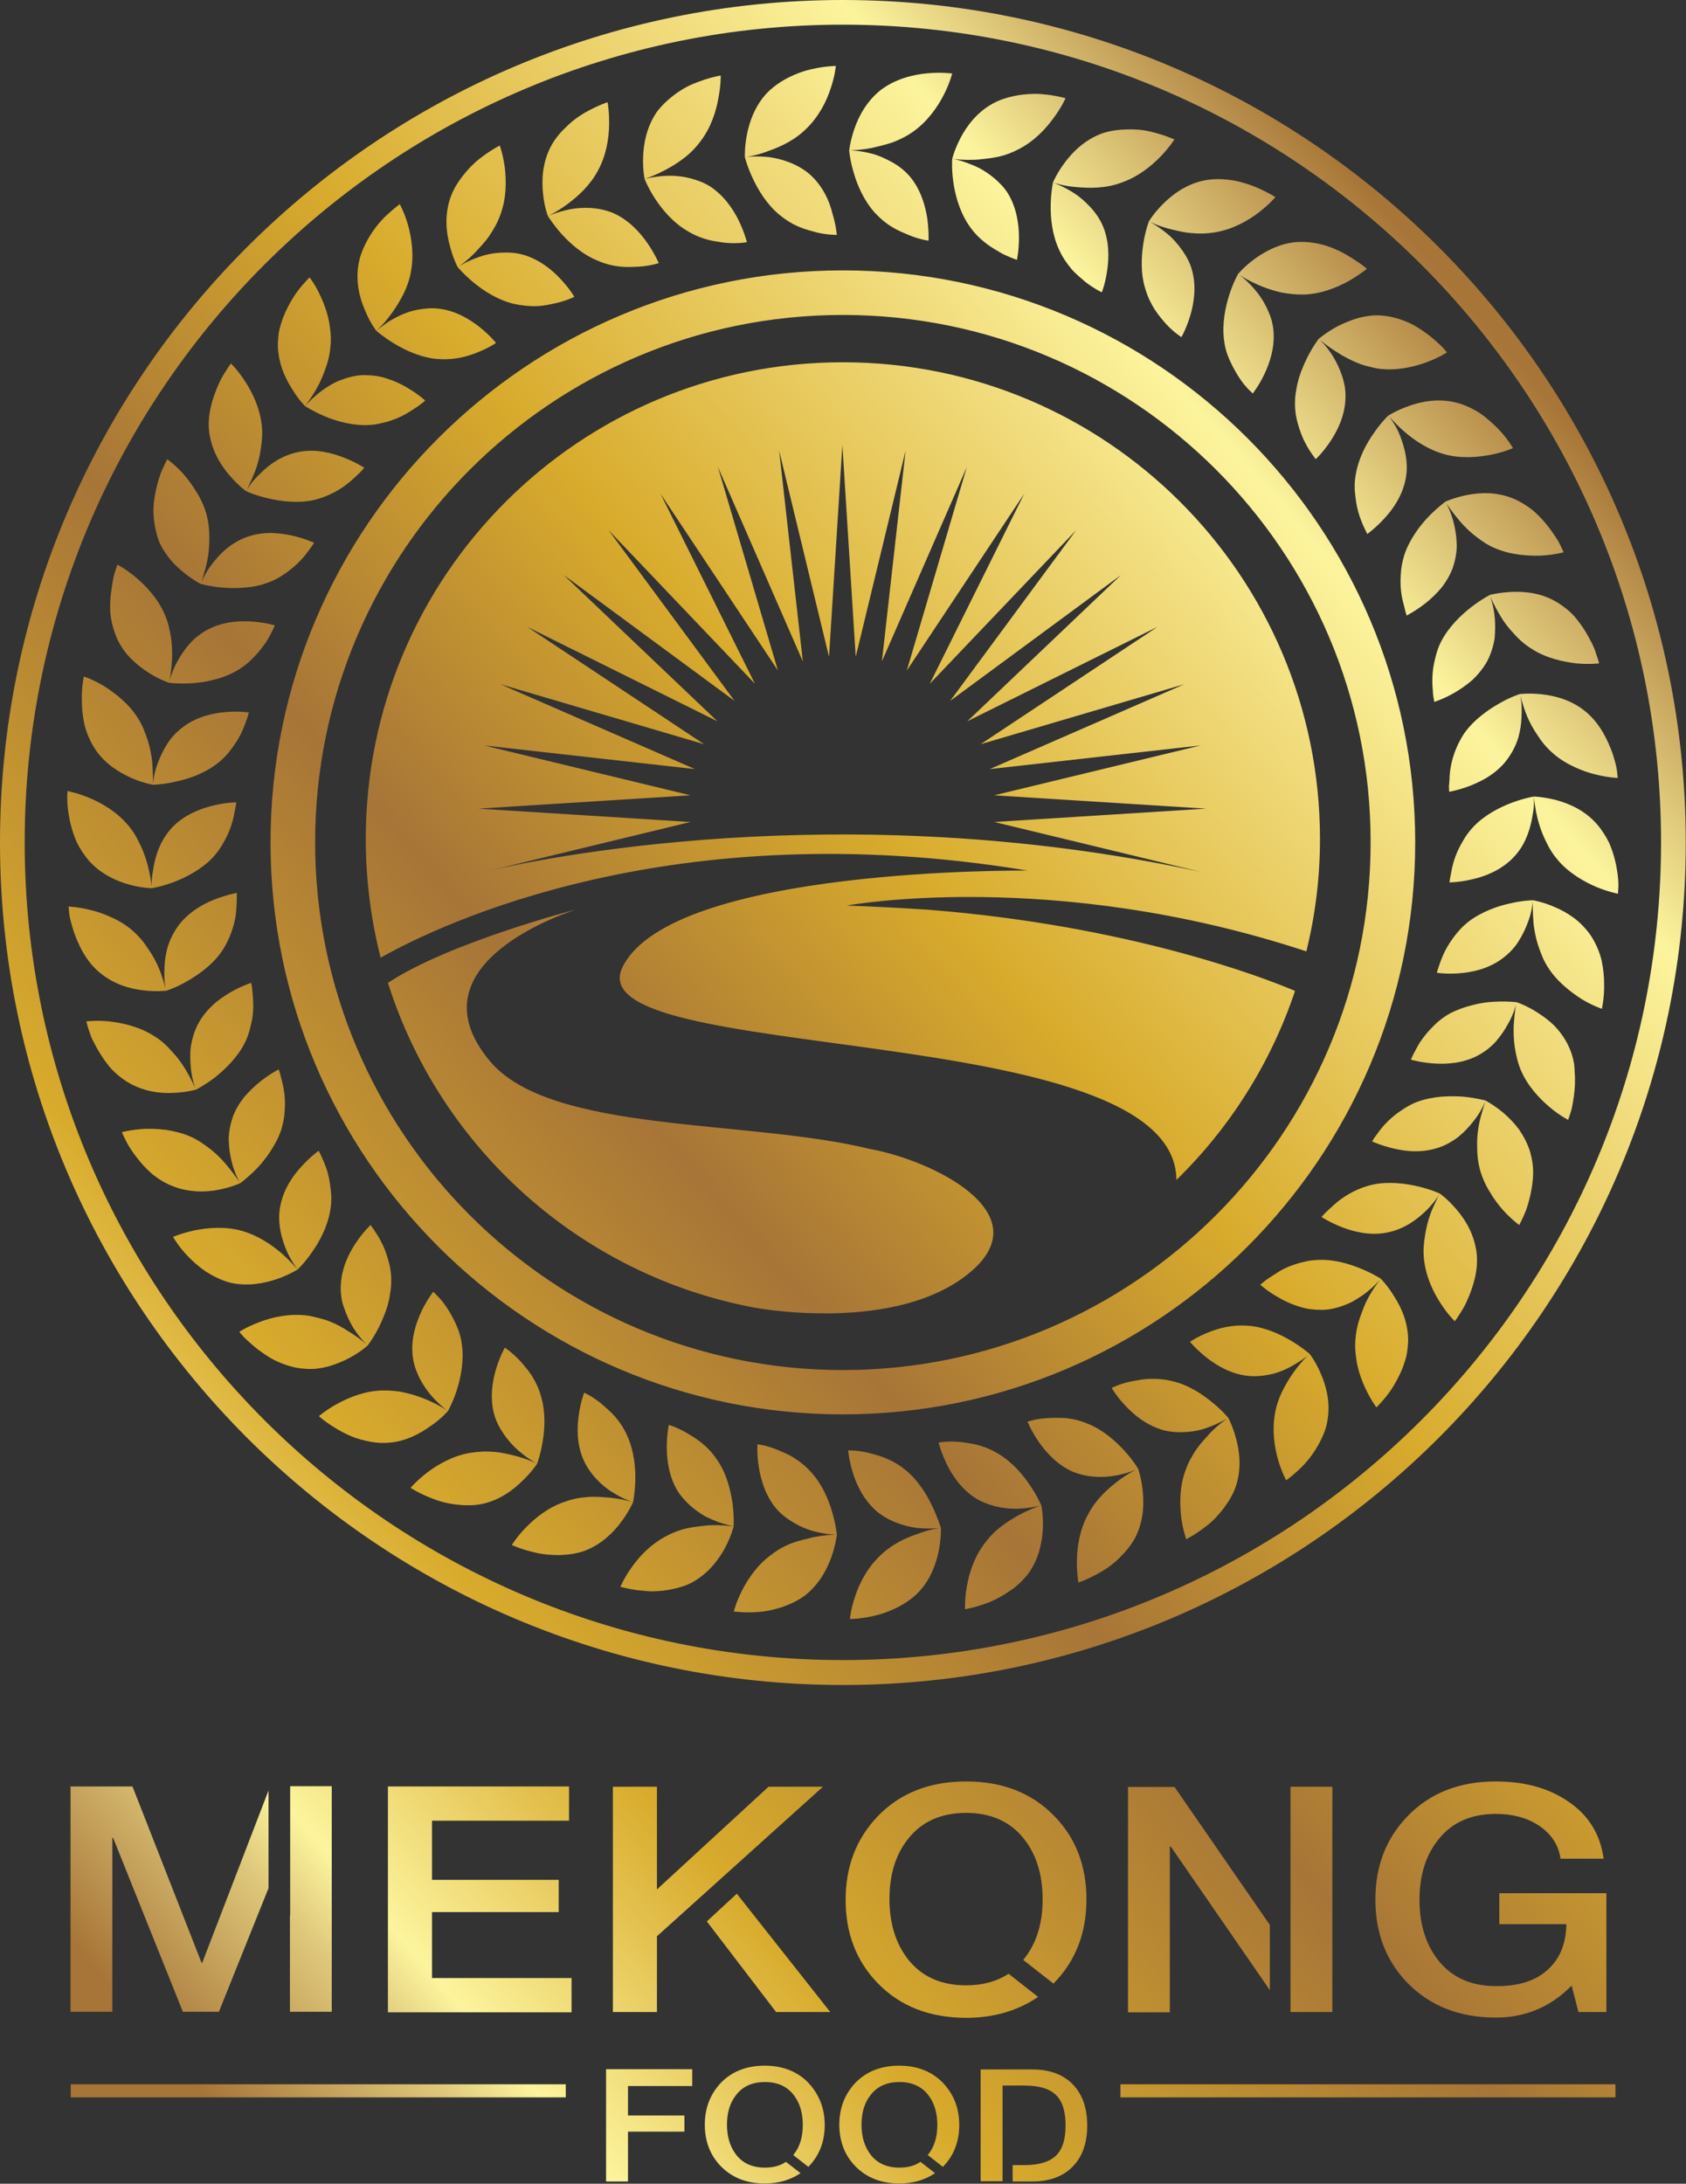 <svg width="112" height="145" viewBox="0 0 112 145" fill="none" xmlns="http://www.w3.org/2000/svg">
<rect x="0" y="0" width="112" height="145" fill="#333333" stroke="none"/>
<path d="M55.992 111.884C25.118 111.884 0 86.776 0 55.934C0 25.092 25.118 0 55.992 0C86.866 0 111.983 25.092 111.983 55.934C112 86.776 86.866 111.884 55.992 111.884ZM55.992 1.638C26.021 1.638 1.64 25.994 1.64 55.934C1.64 85.873 26.021 110.229 55.992 110.229C85.962 110.229 110.343 85.873 110.343 55.934C110.343 25.994 85.962 1.638 55.992 1.638ZM55.992 93.914C35.024 93.914 17.972 76.88 17.972 55.934C17.972 34.988 35.024 17.954 55.992 17.954C76.959 17.954 94.011 34.988 94.011 55.934C94.011 76.88 76.959 93.914 55.992 93.914ZM55.992 20.913C36.664 20.913 20.934 36.626 20.934 55.934C20.934 75.242 36.664 90.972 55.992 90.972C75.319 90.972 91.049 75.258 91.049 55.934C91.066 36.626 75.336 20.913 55.992 20.913ZM57.899 76.311C57.883 76.311 57.883 76.311 57.866 76.311C49.716 74.289 36.58 75.308 32.531 70.444C27.009 63.824 38.304 60.38 38.304 60.38C38.304 60.38 29.837 62.57 25.77 65.262C29.251 76.261 38.588 84.67 50.118 86.826C50.118 86.826 59.707 88.648 64.593 84.352C68.977 80.491 61.966 77.08 57.899 76.311ZM61.765 60.414C60.025 60.297 58.184 60.197 56.243 60.13C56.243 60.13 69.897 57.605 86.782 63.172C87.368 60.782 87.686 58.291 87.686 55.717C87.686 38.231 73.495 24.055 55.992 24.055C38.488 24.055 24.298 38.231 24.298 55.717C24.298 58.441 24.649 61.083 25.285 63.59C29.201 61.383 44.663 53.911 68.258 57.806C68.258 57.806 44.679 57.555 41.366 64.192C38.053 70.812 78.114 67.518 78.147 78.351C81.695 74.891 84.422 70.594 86.029 65.797C83.837 64.861 74.934 61.467 61.765 60.414ZM32.531 57.806L45.868 54.58L31.794 53.694L45.868 52.808L32.163 49.498L46.169 51.069L33.25 45.436L46.771 49.414L35.024 41.624L47.658 47.893L37.45 38.181L48.796 46.539L40.429 35.205L50.151 45.402L43.876 32.781L51.674 44.516L47.692 31.009L53.331 43.915L51.758 29.923L55.071 43.614L55.958 29.555L56.845 43.614L60.158 29.923L58.585 43.915L64.225 31.009L60.242 44.516L68.04 32.781L61.765 45.402L71.487 35.205L63.12 46.539L74.466 38.181L64.258 47.893L76.892 41.624L65.145 49.414L78.666 45.436L65.748 51.069L79.754 49.498L66.049 52.808L80.122 53.694L66.049 54.58L79.754 57.89C55.874 52.724 35.459 57.121 32.531 57.806ZM101.658 76.529C101.792 77.013 101.859 77.515 101.843 78C101.809 78.886 101.592 79.738 101.374 80.357C101.257 80.658 101.14 80.909 101.056 81.076C100.972 81.243 100.922 81.343 100.922 81.343C100.922 81.343 100.403 80.975 99.818 80.323C99.533 79.989 99.232 79.605 98.964 79.136C98.68 78.685 98.445 78.167 98.295 77.599C98.178 77.13 98.128 76.662 98.128 76.211C98.094 75.409 98.228 74.656 98.379 74.105C98.529 73.553 98.646 73.169 98.68 73.102C98.646 73.152 98.513 73.536 98.195 74.021C97.877 74.489 97.408 75.074 96.789 75.559C96.438 75.81 96.036 76.044 95.584 76.194C95.049 76.378 94.513 76.445 94.011 76.445C93.492 76.445 93.007 76.362 92.572 76.261C91.735 76.061 91.15 75.793 91.15 75.793C91.15 75.793 91.2 75.726 91.267 75.593C91.35 75.476 91.484 75.308 91.635 75.091C91.936 74.69 92.421 74.172 93.057 73.754C93.392 73.52 93.76 73.302 94.178 73.152C94.68 72.968 95.233 72.868 95.751 72.818C96.27 72.784 96.755 72.784 97.191 72.818C98.044 72.901 98.663 73.068 98.663 73.068C98.663 73.068 99.232 73.353 99.901 73.921C100.236 74.205 100.587 74.573 100.905 74.991C101.223 75.459 101.491 75.96 101.658 76.529ZM104.219 69.508C103.968 68.956 103.633 68.505 103.265 68.12C102.88 67.736 102.478 67.452 102.11 67.218C101.374 66.749 100.755 66.549 100.755 66.549C100.755 66.549 100.119 66.465 99.266 66.516C98.83 66.532 98.345 66.599 97.843 66.733C97.341 66.85 96.822 67.034 96.337 67.284C95.852 67.552 95.467 67.87 95.149 68.204C94.814 68.538 94.546 68.889 94.329 69.207C94.128 69.525 93.994 69.825 93.877 70.026C93.777 70.227 93.727 70.36 93.727 70.36C93.727 70.36 94.329 70.544 95.199 70.611C96.069 70.678 97.174 70.611 98.161 70.093C98.63 69.842 99.065 69.508 99.383 69.14C99.701 68.772 99.968 68.371 100.169 68.003C100.587 67.284 100.721 66.649 100.738 66.566C100.705 66.649 100.604 67.268 100.554 68.103C100.537 68.522 100.554 69.006 100.621 69.508C100.705 70.009 100.805 70.527 101.023 71.046C101.474 72.115 102.278 72.951 102.93 73.503C103.6 74.071 104.169 74.356 104.169 74.356C104.169 74.356 104.235 74.188 104.319 73.921C104.42 73.637 104.486 73.236 104.553 72.767C104.62 72.299 104.654 71.748 104.604 71.196C104.604 70.628 104.47 70.043 104.219 69.508ZM106.394 63.774C106.26 63.222 106.026 62.671 105.708 62.169C105.373 61.668 104.972 61.266 104.553 60.949C104.118 60.631 103.683 60.397 103.282 60.23C102.478 59.879 101.843 59.779 101.843 59.779C101.843 59.779 101.207 59.779 100.353 59.979C99.935 60.063 99.466 60.197 98.981 60.397C98.496 60.598 98.01 60.849 97.575 61.183C97.14 61.517 96.806 61.902 96.538 62.269C96.253 62.654 96.036 63.038 95.885 63.373C95.584 64.058 95.45 64.593 95.45 64.593C95.45 64.593 96.086 64.693 96.939 64.626C97.81 64.56 98.881 64.326 99.784 63.657C100.219 63.339 100.587 62.955 100.855 62.537C101.123 62.119 101.324 61.701 101.474 61.3C101.792 60.514 101.809 59.879 101.826 59.795C101.809 59.879 101.809 60.514 101.876 61.35C101.926 61.768 102.01 62.236 102.16 62.721C102.328 63.206 102.495 63.707 102.796 64.175C103.399 65.161 104.336 65.864 105.055 66.332C105.792 66.783 106.411 66.984 106.411 66.984C106.411 66.984 106.578 66.298 106.561 65.345C106.561 64.861 106.511 64.326 106.394 63.774ZM107.482 58.257C107.415 57.605 107.248 56.753 106.879 55.934C106.662 55.499 106.394 55.081 106.059 54.697C105.256 53.794 104.235 53.359 103.382 53.125C102.529 52.908 101.893 52.891 101.893 52.891C101.893 52.891 101.257 52.992 100.454 53.293C99.65 53.593 98.646 54.095 97.893 54.881C97.575 55.215 97.324 55.566 97.14 55.917C96.739 56.586 96.538 57.238 96.438 57.739C96.387 57.99 96.354 58.207 96.32 58.358C96.304 58.508 96.287 58.592 96.287 58.592C96.287 58.592 96.923 58.592 97.776 58.391C98.63 58.207 99.65 57.806 100.454 57.02C100.788 56.686 101.056 56.318 101.257 55.917C101.608 55.232 101.759 54.496 101.843 53.928C101.943 53.359 101.876 52.958 101.893 52.891C101.893 52.958 101.943 53.359 102.043 53.928C102.16 54.496 102.361 55.215 102.729 55.934C102.913 56.335 103.165 56.736 103.482 57.104C104.235 57.99 105.256 58.558 106.043 58.893C106.846 59.227 107.482 59.344 107.482 59.344C107.482 59.344 107.482 59.227 107.499 59.043C107.515 58.859 107.515 58.575 107.482 58.257ZM87 89.902C87 89.902 86.531 89.484 85.778 89.033C85.025 88.581 84.004 88.113 82.933 88.03C82.481 87.996 82.046 88.013 81.645 88.08C80.892 88.197 80.256 88.464 79.787 88.682C79.319 88.899 79.051 89.1 79.051 89.1C79.051 89.1 79.453 89.584 80.122 90.119C80.791 90.654 81.762 91.239 82.883 91.356C83.352 91.406 83.803 91.373 84.239 91.29C85.025 91.156 85.678 90.805 86.163 90.504C86.631 90.22 86.949 89.969 87 89.902C86.949 89.952 86.631 90.22 86.28 90.671C85.912 91.106 85.493 91.741 85.142 92.46C84.958 92.861 84.791 93.312 84.707 93.797C84.49 94.934 84.657 96.054 84.891 96.89C85.125 97.725 85.443 98.294 85.443 98.294C85.443 98.294 85.795 98.043 86.28 97.592C86.765 97.157 87.317 96.472 87.719 95.669C87.937 95.235 88.121 94.783 88.188 94.282C88.388 93.095 88.087 91.992 87.736 91.206C87.401 90.403 87 89.902 87 89.902ZM91.719 84.904C91.719 84.904 91.183 84.553 90.397 84.235C89.593 83.901 88.506 83.583 87.418 83.667C87.15 83.683 86.882 83.717 86.648 83.784C86.397 83.834 86.163 83.901 85.929 83.984C85.477 84.135 85.092 84.335 84.774 84.553C84.456 84.753 84.171 84.937 84.004 85.071C83.82 85.221 83.72 85.305 83.72 85.305C83.72 85.305 84.188 85.74 84.941 86.157C85.309 86.375 85.761 86.592 86.263 86.743C86.514 86.826 86.765 86.893 87.033 86.927C87.301 86.96 87.569 86.977 87.853 86.977C88.388 86.96 88.907 86.826 89.359 86.642C89.828 86.475 90.213 86.208 90.564 85.974C91.25 85.472 91.668 84.987 91.719 84.904C91.668 84.987 91.267 85.472 90.865 86.224C90.664 86.592 90.497 87.043 90.33 87.528C90.162 88.013 90.062 88.531 90.028 89.1C90.012 89.384 90.028 89.685 90.062 89.952C90.095 90.22 90.129 90.504 90.196 90.755C90.313 91.273 90.497 91.741 90.681 92.142C91.049 92.944 91.434 93.446 91.434 93.446C91.434 93.446 91.568 93.329 91.752 93.112C91.953 92.894 92.221 92.577 92.472 92.192C92.722 91.791 92.99 91.306 93.191 90.788C93.291 90.52 93.375 90.253 93.442 89.969C93.492 89.685 93.526 89.384 93.543 89.083C93.559 87.879 93.107 86.843 92.639 86.124C92.187 85.355 91.719 84.904 91.719 84.904ZM96.739 80.29C96.17 79.621 95.651 79.254 95.651 79.254C95.651 79.254 95.082 78.986 94.229 78.785C93.409 78.585 92.271 78.434 91.216 78.652C90.162 78.886 89.309 79.404 88.723 79.906C88.439 80.156 88.204 80.374 88.037 80.541C87.87 80.708 87.786 80.808 87.786 80.808C87.786 80.808 88.322 81.159 89.125 81.477C89.928 81.794 91.016 82.062 92.12 81.845C92.656 81.744 93.141 81.544 93.576 81.293C93.994 81.042 94.362 80.741 94.664 80.457C94.965 80.173 95.199 79.889 95.367 79.671C95.517 79.454 95.618 79.287 95.634 79.254C95.618 79.287 95.517 79.454 95.417 79.705C95.3 79.956 95.132 80.29 94.998 80.674C94.865 81.076 94.731 81.544 94.664 82.045C94.58 82.53 94.53 83.065 94.597 83.633C94.731 84.803 95.216 85.806 95.701 86.542C96.17 87.278 96.638 87.729 96.638 87.729C96.638 87.729 96.755 87.595 96.906 87.344C97.073 87.094 97.291 86.759 97.475 86.325C97.86 85.455 98.245 84.285 98.077 83.098C97.91 81.912 97.324 80.959 96.739 80.29ZM68.458 98.678C67.973 97.943 67.27 97.107 66.333 96.538C65.932 96.305 65.547 96.121 65.145 96.004C64.777 95.887 64.425 95.836 64.091 95.786C63.756 95.736 63.455 95.719 63.204 95.719C62.685 95.719 62.35 95.786 62.35 95.786C62.35 95.786 62.501 96.405 62.869 97.174C63.237 97.943 63.857 98.879 64.81 99.481C65.212 99.731 65.63 99.882 66.049 99.999C67.572 100.417 69.011 99.982 69.144 99.965C69.011 99.999 67.622 100.467 66.383 101.453C66.032 101.737 65.697 102.088 65.413 102.473C64.71 103.392 64.375 104.479 64.225 105.348C64.074 106.217 64.108 106.853 64.108 106.853C64.108 106.853 64.543 106.786 65.162 106.585C65.48 106.485 65.831 106.351 66.199 106.167C66.567 105.983 66.936 105.749 67.304 105.482C67.689 105.198 68.04 104.847 68.341 104.445C69.044 103.459 69.228 102.339 69.278 101.47C69.312 100.601 69.178 99.982 69.178 99.982C69.178 99.982 68.944 99.397 68.458 98.678ZM75.604 97.525C75.604 97.525 75.286 96.973 74.7 96.338C74.114 95.686 73.278 94.95 72.29 94.549C71.788 94.332 71.286 94.215 70.818 94.165C70.349 94.131 69.914 94.148 69.529 94.165C68.776 94.215 68.258 94.399 68.258 94.399C68.258 94.399 68.492 94.984 68.977 95.703C69.462 96.405 70.199 97.241 71.236 97.709C72.224 98.127 73.294 98.127 74.114 97.976C74.934 97.826 75.52 97.575 75.604 97.525C75.52 97.558 74.934 97.826 74.265 98.344C73.596 98.845 72.793 99.564 72.274 100.567C71.722 101.57 71.554 102.707 71.537 103.576C71.521 104.462 71.638 105.081 71.638 105.081C71.638 105.081 72.307 104.863 73.127 104.379C73.546 104.145 73.981 103.827 74.382 103.426C74.784 103.025 75.169 102.573 75.436 102.055C75.972 100.968 76.005 99.832 75.905 98.962C75.821 98.127 75.604 97.525 75.604 97.525ZM81.594 94.148C81.594 94.148 81.193 93.647 80.523 93.112C79.854 92.56 78.917 91.941 77.863 91.707C77.344 91.574 76.809 91.54 76.34 91.557C75.871 91.574 75.453 91.674 75.068 91.741C74.332 91.908 73.847 92.159 73.847 92.159C73.847 92.159 74.165 92.71 74.75 93.329C75.336 93.964 76.206 94.666 77.294 94.967C77.813 95.101 78.331 95.118 78.833 95.084C79.335 95.051 79.804 94.95 80.189 94.8C80.959 94.532 81.511 94.198 81.594 94.148C81.511 94.198 80.975 94.549 80.39 95.151C80.105 95.469 79.77 95.82 79.486 96.221C79.202 96.639 78.934 97.107 78.75 97.642C78.348 98.728 78.365 99.865 78.465 100.734C78.582 101.604 78.8 102.205 78.8 102.205C78.8 102.205 79.436 101.888 80.172 101.303C80.557 101.019 80.925 100.617 81.277 100.166C81.611 99.715 81.929 99.213 82.113 98.645C82.481 97.491 82.347 96.371 82.113 95.535C81.896 94.7 81.594 94.148 81.594 94.148ZM48.662 99.832C48.545 98.979 48.277 97.876 47.675 96.99C47.424 96.605 47.139 96.271 46.838 96.004C46.554 95.753 46.269 95.535 45.985 95.368C45.7 95.201 45.449 95.034 45.215 94.934C44.763 94.7 44.428 94.616 44.428 94.616C44.428 94.616 44.295 95.235 44.295 96.104C44.295 96.956 44.445 98.076 45.031 99.029C45.282 99.414 45.6 99.748 45.918 100.032C46.219 100.283 46.537 100.5 46.838 100.684C47.156 100.835 47.457 100.968 47.725 101.069C48.261 101.253 48.662 101.336 48.729 101.353C48.662 101.353 48.261 101.286 47.692 101.269C47.407 101.269 47.072 101.269 46.721 101.319C46.37 101.353 45.985 101.403 45.6 101.487C45.165 101.587 44.713 101.754 44.278 101.988C43.24 102.523 42.471 103.342 41.969 104.061C41.45 104.78 41.216 105.365 41.216 105.365C41.216 105.365 41.634 105.482 42.287 105.582C42.605 105.616 42.989 105.666 43.391 105.666C43.809 105.649 44.244 105.616 44.679 105.515C45.148 105.415 45.617 105.281 46.052 105.031C47.106 104.429 47.775 103.509 48.177 102.757C48.578 101.988 48.729 101.37 48.729 101.37C48.729 101.37 48.779 100.701 48.662 99.832ZM53.9 97.775C53.532 97.358 53.13 97.04 52.728 96.789C52.327 96.538 51.925 96.388 51.574 96.238C50.854 95.953 50.319 95.903 50.319 95.903C50.319 95.903 50.269 96.538 50.403 97.391C50.536 98.227 50.838 99.314 51.574 100.183C51.925 100.584 52.344 100.885 52.779 101.136C53.214 101.386 53.649 101.57 54.05 101.671C54.854 101.888 55.49 101.905 55.59 101.905C55.506 101.905 54.87 101.905 54.034 102.072C53.615 102.172 53.164 102.272 52.678 102.439C52.21 102.607 51.724 102.857 51.273 103.208C50.336 103.877 49.7 104.813 49.298 105.599C48.897 106.385 48.746 107.003 48.746 107.003C48.746 107.003 49.449 107.103 50.386 107.037C51.34 106.953 52.528 106.635 53.481 105.933C54.435 105.181 54.954 104.178 55.239 103.359C55.523 102.54 55.59 101.905 55.59 101.905C55.59 101.905 55.54 101.269 55.289 100.433C55.054 99.598 54.62 98.561 53.9 97.775ZM61.949 100.049C61.581 99.263 61.012 98.311 60.175 97.625C59.757 97.274 59.305 97.023 58.87 96.839C58.435 96.656 58.016 96.555 57.632 96.455C56.895 96.288 56.343 96.305 56.343 96.305C56.343 96.305 56.393 96.94 56.644 97.759C56.895 98.578 57.364 99.581 58.217 100.333C59.037 101.019 60.058 101.336 60.895 101.453C61.715 101.537 62.367 101.47 62.451 101.453C62.367 101.47 61.731 101.554 60.945 101.854C60.142 102.122 59.171 102.573 58.385 103.376C57.565 104.178 57.063 105.198 56.795 106.034C56.51 106.869 56.46 107.505 56.46 107.505C56.46 107.505 57.163 107.505 58.083 107.287C58.552 107.187 59.054 107.003 59.573 106.752C60.075 106.502 60.577 106.167 60.995 105.749C61.832 104.88 62.2 103.794 62.367 102.941C62.535 102.088 62.501 101.453 62.501 101.453C62.501 101.453 62.317 100.835 61.949 100.049ZM29.753 93.697C29.753 93.697 30.071 93.145 30.339 92.326C30.606 91.49 30.824 90.42 30.69 89.334C30.64 88.882 30.523 88.464 30.355 88.08C30.054 87.378 29.686 86.793 29.368 86.391C29.201 86.191 29.05 86.04 28.95 85.94C28.849 85.84 28.782 85.773 28.782 85.773C28.782 85.773 28.381 86.275 28.013 87.043C27.644 87.812 27.293 88.866 27.41 90.002C27.46 90.47 27.594 90.905 27.778 91.306C28.414 92.744 29.636 93.596 29.753 93.697C29.636 93.596 28.414 92.794 26.841 92.46C26.406 92.359 25.921 92.326 25.436 92.326C24.281 92.343 23.21 92.777 22.44 93.195C21.67 93.613 21.185 94.031 21.185 94.031C21.185 94.031 21.269 94.115 21.419 94.232C21.57 94.349 21.788 94.516 22.055 94.683C22.608 95.034 23.36 95.469 24.247 95.653C24.716 95.77 25.218 95.836 25.703 95.803C26.908 95.753 27.912 95.184 28.615 94.683C29.351 94.181 29.753 93.697 29.753 93.697ZM35.677 97.191C35.677 97.191 35.911 96.589 36.045 95.736C36.195 94.884 36.246 93.764 35.944 92.727C35.794 92.192 35.576 91.741 35.325 91.34C35.191 91.139 35.057 90.955 34.924 90.805C34.79 90.638 34.656 90.47 34.522 90.337C34.003 89.785 33.535 89.484 33.535 89.484C33.535 89.484 33.217 90.036 32.966 90.855C32.715 91.674 32.531 92.777 32.815 93.864C32.949 94.382 33.2 94.833 33.484 95.251C33.769 95.653 34.087 96.02 34.405 96.288C35.024 96.839 35.593 97.14 35.677 97.191C35.593 97.14 35.024 96.873 34.187 96.656C33.769 96.555 33.317 96.438 32.815 96.405C32.313 96.355 31.761 96.388 31.209 96.472C30.071 96.672 29.084 97.241 28.381 97.775C27.678 98.311 27.276 98.795 27.276 98.795C27.276 98.795 27.862 99.18 28.749 99.514C28.966 99.598 29.201 99.681 29.468 99.748C29.736 99.815 30.004 99.865 30.272 99.899C30.841 99.965 31.426 99.982 32.012 99.865C33.2 99.614 34.104 98.929 34.723 98.311C35.342 97.725 35.677 97.191 35.677 97.191ZM42.052 99.748C42.052 99.748 42.186 99.13 42.203 98.26C42.22 97.391 42.102 96.271 41.651 95.302C41.433 94.8 41.132 94.382 40.831 94.031C40.513 93.68 40.178 93.412 39.894 93.162C39.291 92.677 38.806 92.476 38.806 92.476C38.806 92.476 38.572 93.061 38.455 93.914C38.321 94.766 38.304 95.87 38.756 96.923C38.973 97.408 39.275 97.842 39.609 98.194C39.944 98.561 40.312 98.862 40.68 99.079C41.349 99.514 41.952 99.715 42.052 99.748C41.952 99.715 41.349 99.531 40.513 99.447C40.094 99.414 39.609 99.364 39.107 99.397C38.605 99.43 38.07 99.514 37.534 99.715C36.446 100.066 35.559 100.785 34.94 101.42C34.321 102.055 34.003 102.59 34.003 102.59C34.003 102.59 34.639 102.891 35.559 103.091C36.028 103.208 36.564 103.259 37.133 103.259C37.702 103.242 38.287 103.175 38.839 102.974C39.977 102.54 40.764 101.737 41.282 101.035C41.801 100.333 42.052 99.748 42.052 99.748ZM14.508 79.003C15.379 78.836 15.947 78.568 15.947 78.568C15.947 78.568 16.466 78.2 17.069 77.582C17.37 77.264 17.671 76.897 17.956 76.462C18.24 76.027 18.508 75.542 18.675 75.041C18.809 74.606 18.893 74.172 18.909 73.787C18.976 73.018 18.876 72.333 18.742 71.831C18.675 71.581 18.625 71.38 18.591 71.23C18.541 71.079 18.508 71.012 18.508 71.012C18.508 71.012 17.939 71.296 17.269 71.831C16.935 72.099 16.567 72.45 16.232 72.834C15.914 73.236 15.63 73.687 15.445 74.222C15.295 74.673 15.211 75.124 15.194 75.559C15.194 76.328 15.345 77.064 15.529 77.615C15.713 78.15 15.914 78.501 15.947 78.568C15.914 78.501 15.696 78.167 15.345 77.716C14.994 77.264 14.508 76.696 13.856 76.211C13.504 75.944 13.119 75.676 12.668 75.476C12.132 75.242 11.58 75.108 11.044 75.024C10.509 74.957 10.024 74.941 9.589 74.957C8.718 75.007 8.099 75.175 8.099 75.175C8.099 75.175 8.133 75.275 8.216 75.442C8.3 75.609 8.417 75.86 8.584 76.144C8.936 76.696 9.455 77.398 10.141 77.983C10.526 78.284 10.944 78.551 11.412 78.735C11.965 78.969 12.534 79.07 13.052 79.103C13.571 79.136 14.09 79.086 14.508 79.003ZM18.424 84.921C19.244 84.636 19.779 84.285 19.779 84.285C19.779 84.285 20.248 83.851 20.733 83.132C21.235 82.43 21.754 81.46 21.938 80.374C22.038 79.839 22.022 79.32 21.955 78.869C21.905 78.384 21.804 77.966 21.687 77.599C21.436 76.897 21.168 76.412 21.168 76.412C21.168 76.412 20.65 76.779 20.064 77.415C19.462 78.05 18.842 78.953 18.625 80.056C18.407 81.126 18.675 82.145 18.993 82.931C19.144 83.316 19.328 83.633 19.478 83.867C19.629 84.101 19.729 84.235 19.763 84.285C19.629 84.151 18.19 82.329 16.064 81.728C14.943 81.41 13.789 81.527 12.935 81.694C12.082 81.878 11.496 82.129 11.496 82.129C11.496 82.129 11.831 82.747 12.5 83.433C12.835 83.784 13.236 84.135 13.705 84.452C14.19 84.753 14.726 85.021 15.295 85.171C16.466 85.439 17.604 85.205 18.424 84.921ZM23.177 90.186C23.946 89.785 24.415 89.35 24.415 89.35C24.415 89.35 24.816 88.849 25.201 88.063C25.385 87.679 25.586 87.227 25.737 86.726C25.804 86.475 25.871 86.224 25.904 85.957C25.954 85.689 25.988 85.422 25.988 85.154C26.005 84.603 25.921 84.101 25.787 83.65C25.653 83.199 25.503 82.781 25.318 82.446C25.151 82.112 24.967 81.845 24.833 81.644C24.699 81.46 24.616 81.343 24.616 81.343C24.616 81.343 24.147 81.778 23.662 82.496C23.177 83.199 22.691 84.202 22.641 85.322C22.624 85.589 22.641 85.857 22.674 86.124C22.708 86.375 22.775 86.626 22.858 86.843C23.009 87.311 23.227 87.746 23.427 88.097C23.863 88.815 24.331 89.25 24.398 89.317C24.331 89.25 23.863 88.832 23.143 88.397C22.792 88.163 22.373 87.93 21.905 87.746C21.67 87.645 21.419 87.578 21.152 87.511C20.901 87.445 20.633 87.378 20.348 87.344C19.194 87.211 18.089 87.461 17.253 87.779C16.433 88.08 15.897 88.431 15.897 88.431C15.897 88.431 15.998 88.565 16.198 88.782C16.399 88.983 16.717 89.267 17.085 89.568C17.47 89.852 17.905 90.169 18.424 90.403C18.943 90.638 19.512 90.821 20.097 90.872C20.399 90.905 20.683 90.905 20.968 90.888C21.252 90.855 21.52 90.805 21.788 90.738C22.323 90.587 22.792 90.387 23.177 90.186ZM5.924 57.171C6.727 58.057 7.748 58.508 8.601 58.742C9.438 58.976 10.091 58.976 10.091 58.976C10.091 58.976 10.726 58.876 11.53 58.575C12.333 58.274 13.337 57.756 14.09 56.987C14.408 56.653 14.659 56.302 14.843 55.951C15.245 55.282 15.445 54.613 15.546 54.112C15.596 53.861 15.63 53.644 15.663 53.51C15.68 53.359 15.696 53.276 15.696 53.276C15.696 53.276 15.06 53.276 14.207 53.477C13.354 53.677 12.333 54.062 11.53 54.847C11.195 55.182 10.927 55.566 10.726 55.951C10.375 56.636 10.224 57.371 10.141 57.94C10.04 58.492 10.091 58.893 10.091 58.959C10.091 58.893 10.04 58.492 9.923 57.923C9.806 57.355 9.605 56.653 9.237 55.934C9.053 55.533 8.802 55.131 8.484 54.764C7.731 53.878 6.727 53.309 5.924 52.975C5.121 52.641 4.485 52.524 4.485 52.524C4.485 52.524 4.485 52.641 4.468 52.825C4.468 53.008 4.468 53.293 4.501 53.61C4.568 54.262 4.736 55.115 5.104 55.934C5.321 56.368 5.589 56.786 5.924 57.171ZM6.66 64.61C7.597 65.379 8.668 65.663 9.555 65.763C10.425 65.864 11.061 65.78 11.061 65.78C11.061 65.78 11.664 65.596 12.417 65.161C13.153 64.743 14.09 64.091 14.709 63.206C15.312 62.32 15.596 61.35 15.68 60.598C15.696 60.414 15.713 60.23 15.713 60.08C15.73 59.929 15.73 59.779 15.73 59.662C15.73 59.428 15.73 59.294 15.73 59.294C15.73 59.294 15.094 59.394 14.291 59.712C13.889 59.862 13.437 60.08 13.002 60.38C12.584 60.665 12.182 61.016 11.848 61.467C11.53 61.902 11.295 62.386 11.145 62.855C11.011 63.323 10.944 63.791 10.927 64.209C10.911 64.626 10.911 64.994 10.944 65.262C10.977 65.529 11.011 65.713 11.028 65.746C11.011 65.696 10.977 65.529 10.894 65.262C10.81 64.994 10.71 64.643 10.542 64.259C10.375 63.874 10.158 63.456 9.856 63.022C9.589 62.604 9.254 62.186 8.835 61.818C8.4 61.434 7.898 61.133 7.413 60.915C6.945 60.698 6.459 60.531 6.041 60.431C5.188 60.213 4.552 60.197 4.552 60.197C4.552 60.197 4.568 60.364 4.602 60.665C4.619 60.815 4.652 60.982 4.702 61.183C4.752 61.367 4.819 61.584 4.886 61.818C5.204 62.737 5.706 63.841 6.66 64.61ZM11.53 72.567C12.4 72.533 13.019 72.35 13.019 72.35C13.019 72.35 13.588 72.065 14.274 71.547C14.943 71.012 15.763 70.227 16.249 69.274C16.5 68.789 16.617 68.304 16.717 67.836C16.818 67.368 16.834 66.933 16.818 66.549C16.818 66.365 16.801 66.181 16.784 66.031C16.767 65.88 16.767 65.73 16.751 65.629C16.717 65.395 16.684 65.262 16.684 65.262C16.684 65.262 16.081 65.446 15.328 65.88C14.96 66.097 14.542 66.365 14.157 66.716C13.789 67.067 13.437 67.468 13.17 67.97C12.919 68.438 12.768 68.956 12.684 69.441C12.617 69.926 12.634 70.394 12.668 70.812C12.735 71.647 12.969 72.249 13.002 72.333C12.969 72.249 12.718 71.664 12.283 70.945C12.065 70.594 11.781 70.193 11.429 69.825C11.095 69.441 10.71 69.073 10.224 68.789C9.739 68.471 9.204 68.254 8.685 68.103C8.183 67.953 7.681 67.87 7.246 67.819C6.376 67.736 5.74 67.819 5.74 67.819C5.74 67.819 5.773 67.987 5.857 68.271C5.907 68.404 5.957 68.572 6.024 68.755C6.091 68.939 6.192 69.14 6.309 69.357C6.526 69.775 6.811 70.243 7.162 70.695C7.497 71.129 7.965 71.53 8.467 71.848C9.522 72.483 10.643 72.617 11.53 72.567ZM11.078 36.843C11.379 37.278 11.747 37.629 12.082 37.913C12.751 38.482 13.32 38.766 13.32 38.766C13.32 38.766 13.939 38.95 14.793 39.017C15.228 39.05 15.713 39.067 16.232 39.017C16.751 38.983 17.286 38.883 17.805 38.682C18.24 38.532 18.608 38.315 18.943 38.081C19.579 37.646 20.064 37.144 20.365 36.743C20.516 36.542 20.65 36.375 20.733 36.242C20.817 36.125 20.867 36.041 20.867 36.041C20.867 36.041 20.298 35.774 19.445 35.573C19.026 35.473 18.524 35.406 18.022 35.389C17.504 35.389 16.968 35.456 16.449 35.64C15.998 35.79 15.596 36.024 15.245 36.275C14.625 36.743 14.157 37.328 13.839 37.796C13.521 38.281 13.387 38.649 13.354 38.716C13.387 38.649 13.504 38.264 13.655 37.713C13.806 37.161 13.923 36.425 13.906 35.623C13.906 35.172 13.856 34.704 13.739 34.236C13.588 33.667 13.354 33.149 13.069 32.698C12.801 32.246 12.5 31.845 12.216 31.511C11.63 30.859 11.111 30.491 11.111 30.491C11.111 30.491 11.061 30.591 10.977 30.759C10.894 30.926 10.777 31.177 10.659 31.477C10.442 32.096 10.224 32.932 10.191 33.834C10.191 34.319 10.241 34.821 10.375 35.306C10.492 35.924 10.76 36.409 11.078 36.843ZM7.765 42.377C8.016 42.928 8.35 43.38 8.718 43.747C9.103 44.132 9.505 44.433 9.873 44.667C10.609 45.135 11.228 45.336 11.228 45.336C11.228 45.336 11.864 45.419 12.718 45.369C13.153 45.336 13.638 45.285 14.14 45.152C14.642 45.035 15.161 44.851 15.646 44.583C16.131 44.316 16.516 43.998 16.834 43.664C17.169 43.33 17.437 42.978 17.654 42.661C17.872 42.343 17.989 42.059 18.106 41.858C18.206 41.658 18.257 41.524 18.257 41.524C18.257 41.524 17.654 41.34 16.784 41.273C15.914 41.206 14.826 41.273 13.822 41.792C13.354 42.042 12.919 42.377 12.601 42.744C12.266 43.112 12.015 43.513 11.814 43.864C11.396 44.6 11.262 45.218 11.245 45.302C11.279 45.218 11.379 44.583 11.429 43.747C11.446 43.33 11.429 42.845 11.362 42.343C11.279 41.842 11.178 41.324 10.944 40.805C10.492 39.735 9.689 38.9 9.036 38.348C8.367 37.78 7.798 37.495 7.798 37.495C7.798 37.495 7.731 37.663 7.647 37.947C7.547 38.214 7.48 38.632 7.413 39.1C7.329 39.585 7.296 40.12 7.329 40.688C7.38 41.24 7.53 41.825 7.765 42.377ZM5.606 48.094C5.74 48.645 5.974 49.197 6.292 49.699C6.61 50.2 7.028 50.601 7.447 50.919C7.882 51.236 8.317 51.471 8.718 51.654C9.522 52.005 10.158 52.106 10.158 52.106C10.158 52.106 10.793 52.106 11.647 51.905C12.048 51.822 12.534 51.688 13.002 51.504C13.488 51.303 13.973 51.053 14.408 50.718C14.843 50.384 15.178 50.016 15.445 49.632C15.73 49.247 15.947 48.863 16.098 48.528C16.399 47.843 16.533 47.308 16.533 47.308C16.533 47.308 15.897 47.208 15.044 47.275C14.174 47.342 13.103 47.575 12.199 48.244C11.764 48.562 11.396 48.946 11.128 49.364C10.86 49.782 10.659 50.2 10.509 50.601C10.191 51.387 10.174 52.022 10.158 52.106C10.174 52.022 10.174 51.387 10.107 50.551C10.057 50.133 9.973 49.665 9.823 49.18C9.655 48.696 9.488 48.194 9.187 47.726C8.584 46.74 7.647 46.021 6.928 45.569C6.192 45.118 5.572 44.918 5.572 44.918C5.572 44.918 5.405 45.603 5.439 46.556C5.439 47.007 5.489 47.559 5.606 48.094ZM25 21.966C25 21.966 25.469 22.384 26.222 22.835C26.975 23.286 27.996 23.754 29.067 23.838C29.519 23.871 29.954 23.855 30.355 23.788C31.108 23.671 31.744 23.403 32.213 23.186C32.681 22.969 32.949 22.768 32.949 22.768C32.949 22.768 32.547 22.267 31.878 21.732C31.209 21.197 30.238 20.612 29.134 20.495C28.665 20.444 28.213 20.478 27.778 20.561C26.992 20.695 26.339 21.046 25.854 21.33C25.369 21.665 25.051 21.916 25 21.966C25.051 21.899 25.369 21.648 25.72 21.197C26.088 20.745 26.506 20.127 26.858 19.408C27.042 19.007 27.209 18.555 27.293 18.071C27.511 16.917 27.343 15.814 27.109 14.961C26.875 14.126 26.557 13.557 26.557 13.557C26.557 13.557 26.205 13.808 25.72 14.259C25.235 14.694 24.683 15.379 24.281 16.182C24.063 16.616 23.896 17.068 23.812 17.569C23.611 18.756 23.913 19.859 24.264 20.645C24.599 21.464 25 21.966 25 21.966ZM20.265 26.964C20.265 26.964 20.8 27.315 21.587 27.649C22.39 27.984 23.478 28.285 24.549 28.218C24.816 28.201 25.084 28.168 25.318 28.101C25.569 28.05 25.804 27.984 26.038 27.9C26.49 27.75 26.875 27.549 27.193 27.348C27.511 27.148 27.795 26.964 27.962 26.83C28.146 26.696 28.247 26.596 28.247 26.596C28.247 26.596 27.778 26.162 27.025 25.727C26.657 25.51 26.205 25.292 25.72 25.142C25.469 25.058 25.218 24.991 24.95 24.958C24.683 24.924 24.415 24.908 24.13 24.908C23.595 24.924 23.093 25.058 22.624 25.242C22.156 25.409 21.771 25.677 21.419 25.911C20.75 26.412 20.332 26.88 20.265 26.964C20.315 26.88 20.717 26.396 21.118 25.643C21.319 25.276 21.503 24.824 21.67 24.339C21.838 23.871 21.938 23.336 21.972 22.768C21.988 22.484 21.972 22.183 21.938 21.916C21.905 21.648 21.871 21.381 21.804 21.113C21.687 20.595 21.503 20.127 21.319 19.726C20.968 18.923 20.566 18.422 20.566 18.422C20.566 18.422 20.432 18.539 20.248 18.756C20.047 18.973 19.779 19.291 19.529 19.675C19.277 20.077 19.01 20.561 18.809 21.08C18.709 21.347 18.625 21.615 18.558 21.899C18.491 22.183 18.474 22.484 18.457 22.785C18.441 23.988 18.893 25.025 19.361 25.76C19.813 26.529 20.265 26.964 20.265 26.964ZM15.261 31.578C15.83 32.246 16.349 32.614 16.349 32.614C16.349 32.614 16.918 32.882 17.771 33.082C18.608 33.283 19.729 33.433 20.784 33.216C21.838 32.982 22.691 32.464 23.277 31.962C23.561 31.711 23.796 31.494 23.963 31.327C24.114 31.16 24.197 31.059 24.197 31.059C24.197 31.059 23.678 30.708 22.858 30.391C22.055 30.073 20.968 29.789 19.863 30.006C19.328 30.107 18.842 30.307 18.407 30.558C17.989 30.809 17.621 31.11 17.32 31.41C17.018 31.695 16.767 31.979 16.617 32.196C16.466 32.413 16.366 32.581 16.349 32.614C16.366 32.581 16.466 32.413 16.567 32.163C16.684 31.912 16.834 31.578 16.985 31.193C17.119 30.792 17.253 30.341 17.32 29.823C17.403 29.321 17.453 28.786 17.387 28.234C17.253 27.064 16.767 26.061 16.282 25.326C15.813 24.59 15.345 24.139 15.345 24.139C15.345 24.139 15.228 24.273 15.077 24.523C14.91 24.774 14.692 25.108 14.508 25.543C14.123 26.412 13.739 27.566 13.906 28.769C14.09 29.973 14.676 30.909 15.261 31.578ZM43.525 13.206C44.01 13.942 44.713 14.777 45.65 15.329C46.052 15.58 46.453 15.747 46.838 15.864C47.206 15.981 47.558 16.031 47.876 16.081C48.21 16.131 48.512 16.148 48.763 16.148C49.281 16.148 49.616 16.081 49.616 16.081C49.616 16.081 49.465 15.463 49.097 14.694C48.729 13.925 48.11 12.989 47.156 12.37C46.755 12.12 46.336 11.969 45.901 11.852C44.378 11.434 42.939 11.869 42.805 11.886C42.939 11.852 44.328 11.384 45.566 10.398C45.918 10.114 46.252 9.763 46.537 9.378C47.24 8.459 47.575 7.372 47.725 6.503C47.892 5.65 47.876 5.015 47.876 5.015C47.876 5.015 47.441 5.082 46.822 5.282C46.52 5.383 46.152 5.516 45.784 5.684C45.416 5.868 45.031 6.102 44.679 6.386C44.295 6.687 43.943 7.021 43.642 7.422C42.956 8.408 42.755 9.528 42.722 10.398C42.688 11.267 42.822 11.886 42.822 11.886C42.822 11.886 43.056 12.487 43.525 13.206ZM36.396 14.343C36.396 14.343 36.731 14.895 37.3 15.53C37.886 16.182 38.722 16.917 39.726 17.318C40.228 17.536 40.73 17.653 41.199 17.703C41.667 17.753 42.102 17.72 42.487 17.703C43.24 17.653 43.759 17.469 43.759 17.469C43.759 17.469 43.508 16.867 43.023 16.165C42.538 15.463 41.801 14.627 40.764 14.159C39.776 13.741 38.706 13.741 37.886 13.892C37.066 14.059 36.48 14.309 36.396 14.343C36.48 14.309 37.066 14.025 37.735 13.524C38.404 13.022 39.208 12.303 39.726 11.317C40.279 10.314 40.446 9.177 40.463 8.291C40.479 7.405 40.362 6.787 40.362 6.787C40.362 6.787 39.693 7.004 38.873 7.472C38.455 7.706 38.019 8.024 37.618 8.425C37.2 8.81 36.815 9.278 36.547 9.813C36.011 10.899 35.978 12.036 36.078 12.889C36.162 13.758 36.396 14.343 36.396 14.343ZM30.405 17.736C30.405 17.736 30.807 18.221 31.477 18.773C32.146 19.324 33.083 19.926 34.137 20.177C34.673 20.294 35.191 20.344 35.66 20.327C36.129 20.311 36.547 20.21 36.932 20.127C37.668 19.96 38.153 19.709 38.153 19.709C38.153 19.709 37.835 19.157 37.25 18.539C36.664 17.904 35.794 17.201 34.706 16.901C34.187 16.767 33.669 16.75 33.167 16.784C32.665 16.817 32.213 16.917 31.811 17.068C31.025 17.335 30.489 17.686 30.405 17.736C30.489 17.686 31.025 17.335 31.61 16.717C31.895 16.399 32.23 16.065 32.514 15.647C32.798 15.229 33.066 14.761 33.25 14.226C33.652 13.139 33.635 12.002 33.535 11.133C33.418 10.264 33.2 9.662 33.2 9.662C33.2 9.662 32.564 9.98 31.828 10.565C31.443 10.866 31.058 11.267 30.723 11.702C30.372 12.153 30.071 12.655 29.887 13.223C29.519 14.376 29.652 15.496 29.887 16.332C30.104 17.185 30.405 17.736 30.405 17.736ZM63.321 12.036C63.438 12.905 63.723 13.975 64.308 14.878C64.559 15.262 64.844 15.597 65.145 15.864C65.43 16.115 65.714 16.332 65.999 16.499C66.283 16.666 66.534 16.834 66.768 16.934C67.237 17.151 67.555 17.252 67.555 17.252C67.555 17.252 67.689 16.633 67.689 15.764C67.689 14.911 67.538 13.791 66.952 12.838C66.701 12.437 66.383 12.12 66.049 11.835C65.748 11.585 65.43 11.367 65.128 11.2C64.81 11.033 64.509 10.916 64.241 10.816C63.706 10.615 63.304 10.548 63.237 10.531C63.304 10.548 63.706 10.615 64.275 10.615C64.559 10.615 64.894 10.615 65.246 10.565C65.597 10.531 65.982 10.481 66.367 10.398C66.802 10.297 67.254 10.13 67.689 9.896C68.726 9.361 69.479 8.542 69.998 7.823C70.533 7.105 70.784 6.519 70.784 6.519C70.784 6.519 70.366 6.402 69.713 6.302C69.379 6.269 69.011 6.219 68.609 6.235C68.191 6.252 67.756 6.285 67.32 6.386C66.852 6.486 66.383 6.636 65.932 6.887C64.877 7.472 64.208 8.392 63.806 9.161C63.405 9.93 63.254 10.548 63.254 10.548C63.254 10.548 63.204 11.183 63.321 12.036ZM58.1 14.109C58.468 14.51 58.87 14.844 59.272 15.078C59.673 15.329 60.075 15.48 60.426 15.63C61.129 15.914 61.681 15.981 61.681 15.981C61.681 15.981 61.715 15.346 61.597 14.493C61.464 13.641 61.162 12.571 60.426 11.702C60.075 11.3 59.656 10.983 59.221 10.749C58.786 10.515 58.351 10.314 57.95 10.214C57.146 9.997 56.494 9.98 56.41 9.98C56.494 9.98 57.13 9.98 57.966 9.813C58.385 9.712 58.836 9.612 59.322 9.445C59.79 9.261 60.276 9.027 60.727 8.693C61.664 8.007 62.3 7.071 62.702 6.285C63.103 5.5 63.254 4.881 63.254 4.881C63.254 4.881 62.551 4.781 61.614 4.865C60.66 4.948 59.472 5.249 58.519 5.968C57.565 6.72 57.046 7.723 56.761 8.542C56.477 9.361 56.41 9.997 56.41 9.997C56.41 9.997 56.46 10.632 56.711 11.468C56.946 12.287 57.381 13.306 58.1 14.109ZM53.766 11.551C52.946 10.866 51.925 10.548 51.089 10.431C50.252 10.348 49.616 10.415 49.532 10.431C49.616 10.415 50.252 10.331 51.038 10.03C51.842 9.746 52.812 9.311 53.599 8.509C54.419 7.706 54.921 6.687 55.188 5.851C55.473 5.015 55.523 4.38 55.523 4.38C55.523 4.38 54.82 4.38 53.9 4.597C53.431 4.697 52.913 4.881 52.411 5.132C51.909 5.383 51.407 5.717 50.988 6.135C50.151 7.004 49.783 8.091 49.616 8.943C49.449 9.796 49.482 10.431 49.482 10.431C49.482 10.431 49.633 11.05 50.001 11.835C50.369 12.621 50.938 13.574 51.775 14.259C52.193 14.61 52.645 14.878 53.08 15.062C53.515 15.246 53.933 15.346 54.301 15.446C55.038 15.613 55.59 15.597 55.59 15.597C55.59 15.597 55.54 14.961 55.289 14.142C55.088 13.306 54.62 12.303 53.766 11.551ZM82.247 18.188C82.247 18.188 81.929 18.739 81.661 19.575C81.394 20.411 81.176 21.481 81.31 22.567C81.36 23.019 81.477 23.437 81.645 23.821C81.946 24.507 82.314 25.108 82.632 25.51C82.799 25.71 82.933 25.861 83.05 25.961C83.151 26.061 83.218 26.128 83.218 26.128C83.218 26.128 83.619 25.627 83.987 24.858C84.356 24.089 84.707 23.035 84.59 21.899C84.54 21.414 84.406 20.996 84.222 20.595C83.586 19.14 82.364 18.271 82.247 18.188C82.364 18.288 83.586 19.09 85.142 19.425C85.577 19.508 86.062 19.558 86.548 19.558C87.702 19.542 88.773 19.107 89.543 18.689C90.313 18.255 90.798 17.853 90.798 17.853C90.798 17.853 90.715 17.77 90.564 17.653C90.413 17.536 90.196 17.385 89.911 17.201C89.359 16.85 88.606 16.416 87.719 16.215C87.251 16.098 86.765 16.048 86.263 16.065C85.075 16.115 84.054 16.683 83.352 17.185C82.649 17.703 82.247 18.188 82.247 18.188ZM76.323 14.694C76.323 14.694 76.089 15.296 75.955 16.148C75.821 17.001 75.754 18.121 76.072 19.14C76.223 19.675 76.441 20.127 76.692 20.528C76.825 20.729 76.959 20.913 77.093 21.08C77.227 21.247 77.361 21.397 77.495 21.548C78.013 22.099 78.482 22.384 78.482 22.384C78.482 22.384 78.8 21.832 79.051 21.013C79.302 20.194 79.486 19.107 79.202 18.004C79.068 17.469 78.817 17.017 78.532 16.616C78.248 16.215 77.93 15.847 77.612 15.58C76.976 15.045 76.407 14.744 76.323 14.694C76.407 14.744 76.976 15.028 77.813 15.229C78.231 15.329 78.683 15.446 79.185 15.48C79.687 15.53 80.239 15.513 80.791 15.413C81.929 15.212 82.916 14.644 83.619 14.109C84.322 13.574 84.724 13.089 84.724 13.089C84.724 13.089 84.138 12.705 83.251 12.354C83.034 12.27 82.783 12.186 82.532 12.12C82.264 12.036 81.996 11.986 81.712 11.952C81.143 11.869 80.557 11.869 79.971 11.986C78.783 12.237 77.88 12.922 77.26 13.54C76.641 14.159 76.323 14.694 76.323 14.694ZM69.948 12.12C69.948 12.12 69.814 12.738 69.797 13.607C69.78 14.477 69.897 15.597 70.349 16.566C70.567 17.068 70.868 17.486 71.169 17.853C71.471 18.204 71.822 18.472 72.106 18.723C72.709 19.191 73.194 19.408 73.194 19.408C73.194 19.408 73.428 18.823 73.546 17.97C73.679 17.118 73.696 15.998 73.244 14.961C73.027 14.477 72.725 14.059 72.374 13.691C72.039 13.34 71.671 13.022 71.32 12.805C70.634 12.37 70.031 12.153 69.948 12.12C70.048 12.153 70.65 12.354 71.487 12.421C71.906 12.454 72.391 12.487 72.893 12.454C73.395 12.421 73.93 12.337 74.466 12.136C75.554 11.768 76.441 11.066 77.06 10.431C77.679 9.796 78.013 9.261 78.013 9.261C78.013 9.261 77.378 8.96 76.441 8.743C75.989 8.626 75.436 8.576 74.868 8.592C74.299 8.609 73.713 8.676 73.161 8.877C72.023 9.311 71.236 10.114 70.718 10.816C70.182 11.534 69.948 12.12 69.948 12.12ZM97.475 32.865C96.621 33.032 96.036 33.3 96.036 33.3C96.036 33.3 95.517 33.667 94.915 34.286C94.614 34.603 94.296 34.971 94.011 35.406C93.727 35.84 93.459 36.325 93.291 36.843C93.158 37.278 93.074 37.696 93.057 38.114C92.99 38.883 93.091 39.568 93.225 40.053C93.291 40.304 93.342 40.504 93.375 40.655C93.425 40.789 93.442 40.872 93.442 40.872C93.442 40.872 94.011 40.588 94.697 40.053C95.032 39.786 95.4 39.451 95.735 39.05C96.053 38.649 96.337 38.181 96.521 37.663C96.672 37.211 96.755 36.76 96.772 36.325C96.772 35.539 96.622 34.821 96.438 34.269C96.253 33.717 96.053 33.366 96.019 33.316C96.053 33.383 96.27 33.717 96.622 34.169C96.973 34.62 97.458 35.188 98.111 35.673C98.462 35.941 98.847 36.208 99.299 36.392C99.835 36.626 100.387 36.76 100.922 36.827C101.458 36.894 101.943 36.91 102.378 36.894C103.248 36.843 103.867 36.676 103.867 36.676C103.867 36.676 103.834 36.576 103.75 36.409C103.667 36.242 103.566 35.991 103.382 35.723C103.031 35.172 102.512 34.47 101.826 33.885C101.441 33.584 101.023 33.316 100.554 33.116C100.002 32.882 99.45 32.781 98.914 32.748C98.412 32.731 97.91 32.781 97.475 32.865ZM93.576 26.964C92.756 27.248 92.221 27.599 92.221 27.599C92.221 27.599 91.752 28.034 91.267 28.753C90.765 29.455 90.246 30.424 90.062 31.511C89.962 32.046 89.978 32.564 90.045 33.015C90.095 33.483 90.196 33.918 90.313 34.269C90.564 34.988 90.832 35.456 90.832 35.456C90.832 35.456 91.35 35.088 91.936 34.453C92.538 33.818 93.158 32.915 93.375 31.812C93.593 30.742 93.308 29.722 93.007 28.936C92.856 28.535 92.672 28.234 92.522 28C92.371 27.766 92.271 27.633 92.237 27.599C92.371 27.733 93.81 29.555 95.936 30.157C97.057 30.474 98.211 30.357 99.065 30.19C99.918 30.023 100.504 29.756 100.504 29.756C100.504 29.756 100.169 29.137 99.5 28.452C99.165 28.117 98.763 27.75 98.312 27.432C97.826 27.131 97.291 26.864 96.722 26.73C95.534 26.429 94.396 26.663 93.576 26.964ZM88.824 21.681C88.054 22.099 87.585 22.517 87.585 22.517C87.585 22.517 87.2 23.019 86.816 23.788C86.631 24.172 86.431 24.624 86.28 25.125C86.213 25.376 86.146 25.627 86.113 25.877C86.062 26.145 86.029 26.412 86.029 26.68C86.012 27.231 86.096 27.733 86.23 28.184C86.364 28.636 86.514 29.053 86.698 29.388C86.866 29.722 87.05 30.006 87.184 30.19C87.317 30.374 87.401 30.491 87.401 30.491C87.401 30.491 87.87 30.056 88.355 29.338C88.84 28.619 89.326 27.633 89.376 26.513C89.392 26.245 89.376 25.978 89.342 25.71C89.292 25.459 89.242 25.209 89.158 24.975C89.008 24.507 88.79 24.072 88.589 23.721C88.154 23.002 87.686 22.567 87.619 22.501C87.686 22.567 88.154 22.985 88.874 23.42C89.225 23.654 89.644 23.871 90.112 24.072C90.346 24.172 90.597 24.256 90.865 24.323C91.116 24.39 91.384 24.456 91.668 24.49C92.823 24.624 93.944 24.356 94.764 24.055C95.584 23.754 96.12 23.403 96.12 23.403C96.12 23.403 96.019 23.27 95.818 23.052C95.618 22.852 95.316 22.567 94.931 22.267C94.546 21.982 94.112 21.665 93.593 21.431C93.074 21.197 92.505 21.029 91.919 20.963C91.618 20.929 91.334 20.929 91.049 20.963C90.765 20.996 90.497 21.046 90.229 21.113C89.677 21.28 89.208 21.481 88.824 21.681ZM105.34 47.258C104.42 46.489 103.332 46.205 102.462 46.105C101.592 46.004 100.956 46.088 100.956 46.088C100.956 46.088 100.353 46.272 99.6 46.706C98.864 47.124 97.927 47.776 97.291 48.662C96.689 49.548 96.404 50.518 96.32 51.27C96.304 51.454 96.287 51.638 96.287 51.788C96.27 51.939 96.27 52.089 96.253 52.206C96.253 52.44 96.27 52.574 96.27 52.574C96.27 52.574 96.889 52.474 97.709 52.156C98.111 51.989 98.563 51.788 98.998 51.487C99.416 51.203 99.835 50.835 100.152 50.384C100.47 49.949 100.705 49.481 100.855 48.996C100.989 48.528 101.056 48.06 101.073 47.642C101.09 47.224 101.09 46.857 101.056 46.589C101.023 46.322 100.989 46.138 100.972 46.105C100.989 46.138 101.023 46.322 101.106 46.589C101.19 46.857 101.29 47.191 101.458 47.592C101.625 47.977 101.843 48.395 102.144 48.829C102.411 49.247 102.746 49.665 103.181 50.033C103.616 50.417 104.102 50.702 104.604 50.936C105.072 51.153 105.557 51.32 105.976 51.42C106.829 51.638 107.465 51.654 107.465 51.654C107.465 51.654 107.448 51.487 107.415 51.186C107.398 51.053 107.365 50.869 107.315 50.685C107.264 50.484 107.197 50.284 107.13 50.05C106.796 49.13 106.277 48.027 105.34 47.258ZM100.47 39.301C99.6 39.334 98.981 39.501 98.981 39.501C98.981 39.501 98.412 39.786 97.726 40.321C97.057 40.839 96.237 41.624 95.735 42.594C95.484 43.079 95.367 43.563 95.266 44.032C95.166 44.5 95.149 44.934 95.149 45.319C95.149 45.503 95.166 45.687 95.182 45.837C95.182 45.987 95.199 46.121 95.216 46.238C95.249 46.472 95.283 46.606 95.283 46.606C95.283 46.606 95.885 46.422 96.638 45.987C97.006 45.77 97.425 45.486 97.81 45.152C98.178 44.801 98.529 44.383 98.797 43.898C99.048 43.413 99.199 42.912 99.282 42.427C99.332 41.942 99.332 41.474 99.299 41.056C99.232 40.22 98.998 39.618 98.964 39.535C98.998 39.618 99.249 40.203 99.684 40.922C99.901 41.29 100.186 41.675 100.537 42.042C100.872 42.427 101.257 42.778 101.742 43.079C102.227 43.396 102.763 43.614 103.282 43.764C103.784 43.915 104.286 43.998 104.721 44.048C105.591 44.132 106.227 44.048 106.227 44.048C106.227 44.048 106.193 43.881 106.093 43.597C106.043 43.463 105.993 43.296 105.926 43.096C105.842 42.912 105.758 42.711 105.641 42.51C105.424 42.076 105.139 41.608 104.788 41.173C104.453 40.722 103.984 40.337 103.482 40.02C102.462 39.384 101.357 39.267 100.47 39.301Z" fill="url(#paint0_linear_32434_626)"/>
<path d="M8.801 118.621L13.386 130.323H13.436L17.837 118.889V125.375L14.541 133.583H12.148L7.513 122.031H7.462V133.583H4.685V118.621H8.801ZM22.038 118.621V133.583H19.26V127.197H19.276V118.604H22.038V118.621ZM25.769 118.621H37.801V120.895H28.698V124.823H37.115V126.963H28.698V131.343H37.968V133.616H25.769V118.621ZM54.669 118.638L43.641 128.568V133.599H40.713V118.638H43.641V125.458L51.054 118.638H54.669ZM55.154 133.599H51.556L46.954 127.581L48.946 125.742L55.154 133.599ZM72.172 126.11C72.172 128.35 71.453 130.223 69.98 131.71L67.972 130.139C68.842 129.086 69.261 127.748 69.261 126.11C69.261 124.522 68.859 123.185 68.073 122.165C67.152 120.962 65.847 120.376 64.19 120.376C62.5 120.376 61.195 120.962 60.275 122.165C59.471 123.202 59.087 124.522 59.087 126.11C59.087 127.682 59.488 129.002 60.275 130.039C61.195 131.242 62.5 131.827 64.19 131.827C65.261 131.827 66.198 131.577 67.002 131.058L68.96 132.596C67.604 133.516 66.014 133.984 64.19 133.984C61.764 133.984 59.789 133.215 58.3 131.677C56.878 130.206 56.175 128.367 56.175 126.144C56.175 123.937 56.878 122.098 58.3 120.61C59.789 119.056 61.764 118.287 64.19 118.287C66.6 118.287 68.558 119.056 70.064 120.61C71.47 122.065 72.172 123.904 72.172 126.11ZM78.013 118.638L84.355 127.815V132.145L77.778 122.616H77.711V133.616H74.933V118.655H78.013V118.638ZM88.505 118.638V133.599H85.727V118.638H88.505ZM106.728 133.599H104.854L104.402 131.844C103.03 133.248 101.34 133.967 99.365 133.967C96.955 133.967 94.997 133.198 93.491 131.66C92.069 130.189 91.366 128.35 91.366 126.127C91.366 123.92 92.069 122.082 93.491 120.61C94.981 119.056 96.955 118.287 99.365 118.287C101.256 118.287 102.846 118.721 104.134 119.591C105.523 120.51 106.31 121.797 106.527 123.419H103.666C103.532 122.483 103.03 121.747 102.193 121.196C101.423 120.694 100.469 120.443 99.365 120.443C97.708 120.443 96.386 121.028 95.483 122.232C94.68 123.268 94.295 124.589 94.295 126.16C94.295 127.732 94.696 129.052 95.483 130.089C96.403 131.292 97.708 131.877 99.365 131.877C100.838 131.894 101.992 131.543 102.812 130.791C103.615 130.072 104.034 129.069 104.05 127.765H99.599V125.709H106.711V133.599H106.728ZM40.261 137.394H45.984V138.514H41.717V140.47H45.465V141.54H41.717V144.85H40.261V137.394ZM54.786 141.105C54.786 142.225 54.418 143.144 53.698 143.88L52.694 143.094C53.129 142.576 53.33 141.907 53.33 141.088C53.33 140.303 53.129 139.634 52.744 139.132C52.292 138.531 51.64 138.247 50.82 138.247C49.983 138.247 49.331 138.531 48.879 139.132C48.477 139.651 48.293 140.303 48.293 141.088C48.293 141.874 48.494 142.526 48.879 143.044C49.331 143.646 49.983 143.93 50.82 143.93C51.355 143.93 51.824 143.813 52.209 143.546L53.179 144.298C52.51 144.749 51.724 144.983 50.803 144.983C49.598 144.983 48.628 144.599 47.875 143.83C47.172 143.094 46.821 142.192 46.821 141.072C46.821 139.985 47.172 139.066 47.875 138.313C48.611 137.544 49.598 137.16 50.803 137.16C51.991 137.16 52.979 137.544 53.715 138.313C54.434 139.099 54.786 140.018 54.786 141.105ZM63.722 141.105C63.722 142.225 63.354 143.144 62.634 143.88L61.63 143.094C62.065 142.576 62.266 141.907 62.266 141.088C62.266 140.303 62.065 139.634 61.68 139.132C61.228 138.531 60.576 138.247 59.756 138.247C58.919 138.247 58.267 138.531 57.815 139.132C57.413 139.651 57.229 140.303 57.229 141.088C57.229 141.874 57.43 142.526 57.815 143.044C58.267 143.646 58.919 143.93 59.756 143.93C60.291 143.93 60.76 143.813 61.145 143.546L62.115 144.298C61.446 144.749 60.66 144.983 59.739 144.983C58.534 144.983 57.564 144.599 56.811 143.83C56.108 143.094 55.756 142.192 55.756 141.072C55.756 139.985 56.108 139.066 56.811 138.313C57.547 137.544 58.534 137.16 59.739 137.16C60.927 137.16 61.914 137.544 62.651 138.313C63.387 139.099 63.722 140.018 63.722 141.105ZM66.6 144.833H65.144V137.411H68.575C69.779 137.411 70.716 137.778 71.352 138.497C71.938 139.149 72.223 140.035 72.223 141.138C72.223 142.225 71.938 143.111 71.352 143.763C70.716 144.482 69.779 144.85 68.575 144.85H67.269V143.763H68.039C69.093 143.763 69.846 143.512 70.265 143.011C70.616 142.593 70.784 141.974 70.784 141.122C70.784 140.286 70.616 139.651 70.265 139.233C69.83 138.715 69.093 138.481 68.039 138.481H66.6V144.833ZM37.583 138.397H4.701V139.266H37.583V138.397ZM107.314 138.397H74.431V139.266H107.314V138.397Z" fill="url(#paint1_linear_32434_626)"/>
<defs>
<linearGradient id="paint0_linear_32434_626" x1="97.359" y1="20.034" x2="-9.293" y2="112.805" gradientUnits="userSpaceOnUse">
<stop stop-color="#A77537"/>
<stop offset="0.128" stop-color="#FCF49D"/>
<stop offset="0.195" stop-color="#F1DC7D"/>
<stop offset="0.371" stop-color="#D8AB2C"/>
<stop offset="0.542" stop-color="#A77537"/>
<stop offset="0.75" stop-color="#D8AB2C"/>
<stop offset="0.788" stop-color="#E2BE4B"/>
<stop offset="0.882" stop-color="#FCF49D"/>
<stop offset="0.915" stop-color="#DEC77A"/>
<stop offset="1" stop-color="#A77537"/>
</linearGradient>
<linearGradient id="paint1_linear_32434_626" x1="133.541" y1="61.632" x2="26.89" y2="154.402" gradientUnits="userSpaceOnUse">
<stop stop-color="#A77537"/>
<stop offset="0.128" stop-color="#FCF49D"/>
<stop offset="0.195" stop-color="#F1DC7D"/>
<stop offset="0.371" stop-color="#D8AB2C"/>
<stop offset="0.542" stop-color="#A77537"/>
<stop offset="0.75" stop-color="#D8AB2C"/>
<stop offset="0.788" stop-color="#E2BE4B"/>
<stop offset="0.882" stop-color="#FCF49D"/>
<stop offset="0.915" stop-color="#DEC77A"/>
<stop offset="1" stop-color="#A77537"/>
</linearGradient>
</defs>
</svg>
